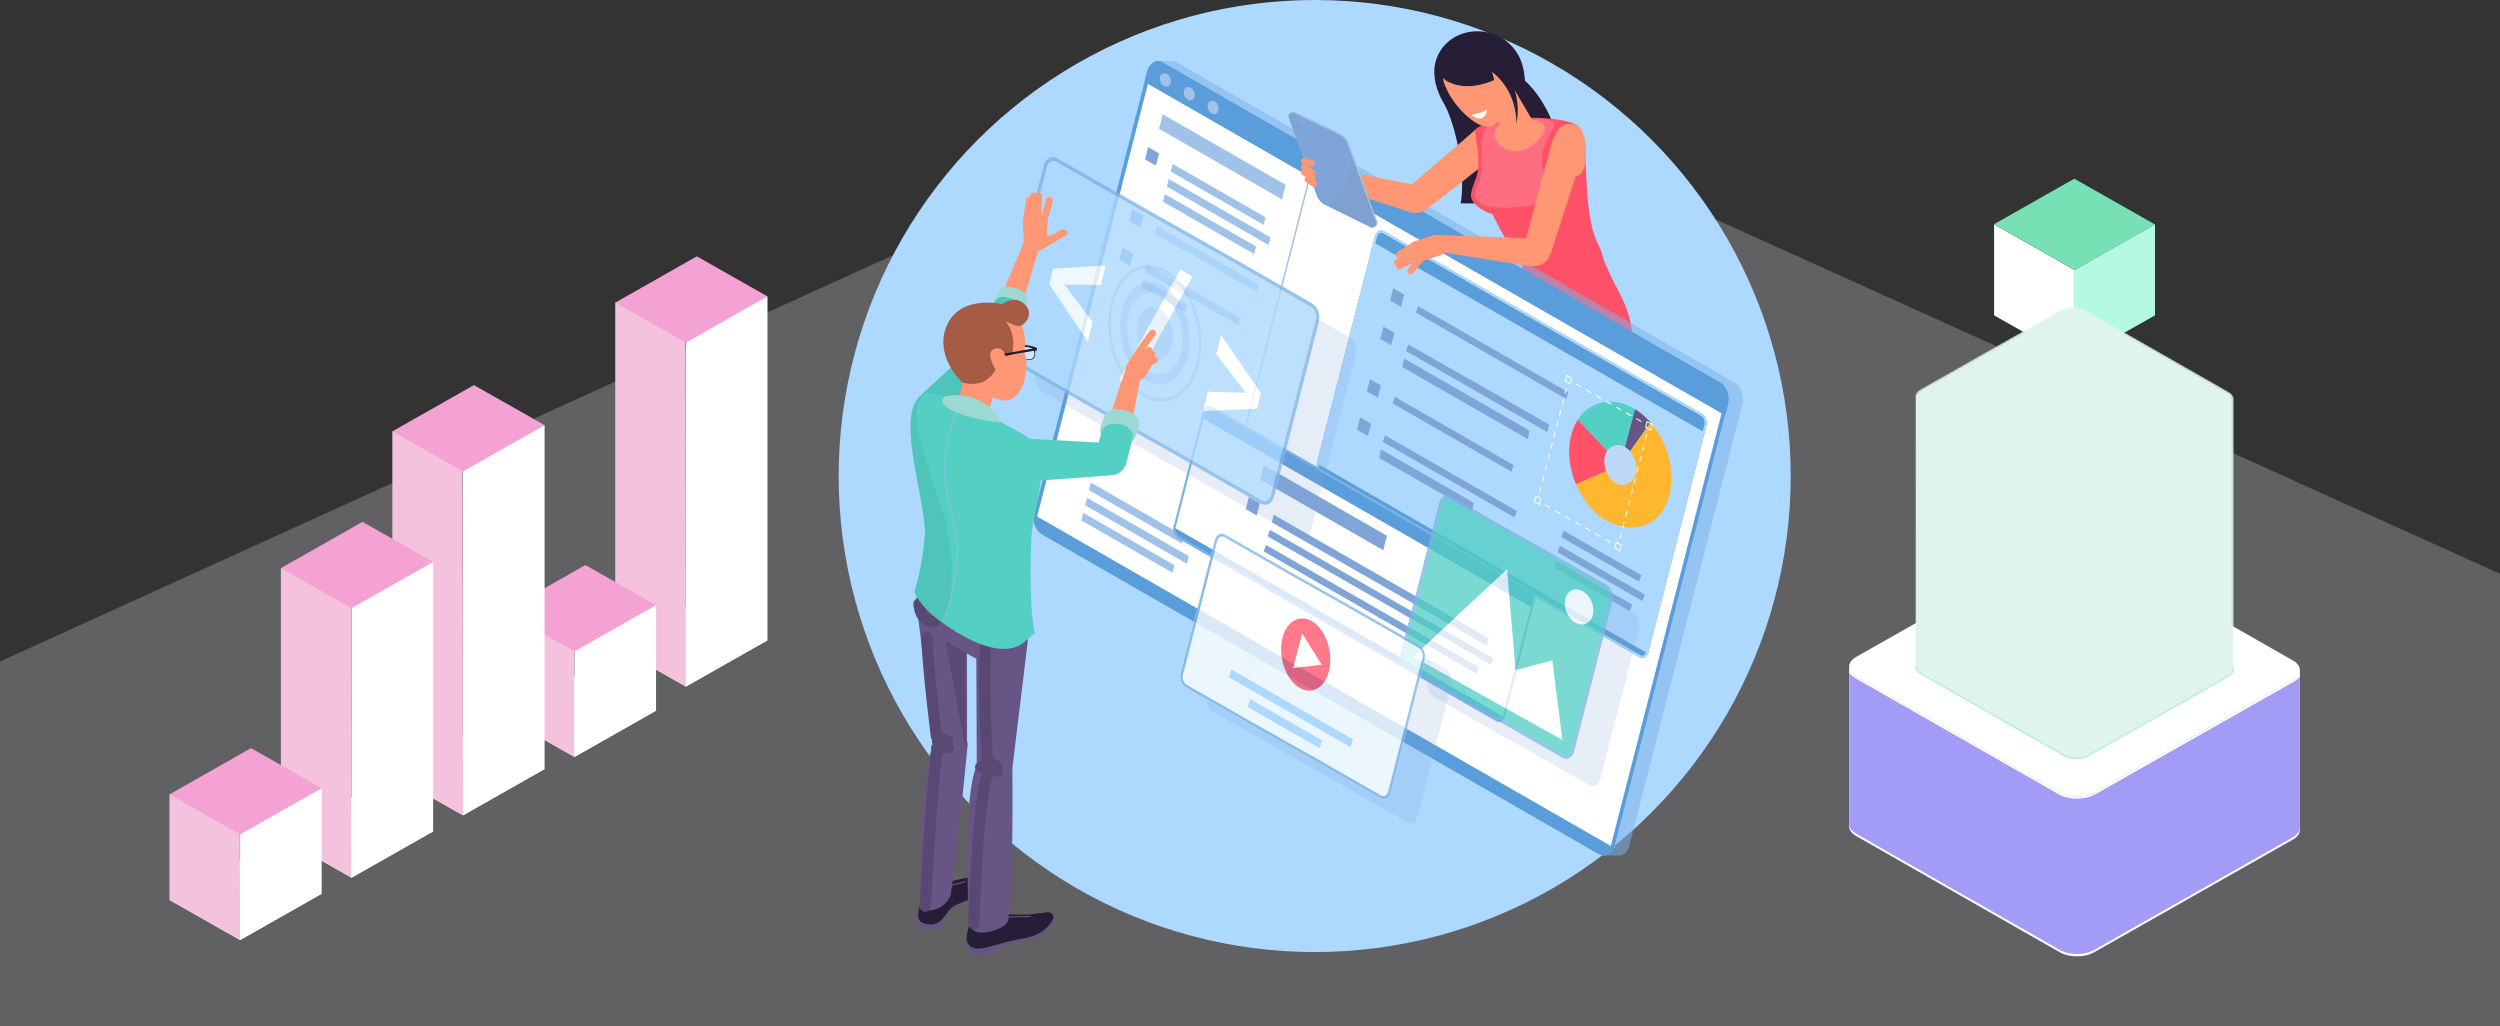 <svg xmlns="http://www.w3.org/2000/svg" width="1113.95" height="457.3" xmlns:xlink="http://www.w3.org/1999/xlink" viewBox="0 0 1113.95 457.3"><rect x="0" y="0" width="1113.95" height="457.3" fill="#333333" stroke="none"/><defs><style>.f {
fill: url(#e);
}
.g, .h, .i, .j, .k, .l, .m, .n, .o {
fill: none;
}
.h {
opacity: .8;
}
.i {
opacity: .77;
}
.j {
isolation: isolate;
}
.p {
fill: #f4a2d3;
}
.q {
fill: #675585;
}
.r {
fill: #ff5268;
}
.s, .t {
fill: #fff;
}
.u {
fill: #f5c2de;
}
.v {
fill: #ffb730;
}
.w {
fill: #ff9775;
}
.x {
fill: #ff6e80;
}
.y, .z {
fill: #7e92a3;
}
.aa, .ab {
fill: #7fa4d7;
}
.ac, .ad {
fill: #7cb3e6;
}
.ae {
fill: #b4fae2;
}
.af {
fill: #9cd9d3;
}
.ag {
fill: #a65c44;
}
.ah {
fill: #add8ff;
}
.ai {
fill: #bdddff;
}
.aj {
fill: #bed8f7;
}
.ak {
fill: #dff4ec;
}
.al {
fill: #a39cf7;
}
.am {
fill: #a1c2e8;
}
.an {
fill: #53cfc4;
}
.ao {
fill: #5a9ddb;
}
.ap {
fill: #594973;
}
.aq {
fill: #77e0b5;
}
.ar {
fill: #261d36;
}
.as {
fill: #4fc4b9;
}
.k {
stroke: #594873;
stroke-linejoin: round;
stroke-width: 5px;
}
.k, .m {
stroke-linecap: round;
}
.l {
mask: url(#d);
}
.m {
stroke: #92b9e6;
stroke-miterlimit: 10;
stroke-width: .5px;
}
.z {
opacity: .28;
}
.z, .ab, .n, .o {
mix-blend-mode: multiply;
}
.ab {
opacity: .24;
}
.n {
opacity: .17;
}
.o {
opacity: .14;
}
.ad {
opacity: .52;
}
.t {
opacity: .39;
}
.at {
fill: #b0afb5;
opacity: .37;
}</style><linearGradient id="e" data-name="New Gradient Swatch copy 6" x1="924.37" y1="361.02" x2="924.37" y2="180.37" gradientUnits="userSpaceOnUse"><stop offset="0" stop-color="#fff"/><stop offset=".09" stop-color="#f7f7f7"/><stop offset=".22" stop-color="#e1e1e1"/><stop offset=".38" stop-color="#bebebe"/><stop offset=".57" stop-color="#8d8d8d"/><stop offset=".77" stop-color="#4e4e4e"/><stop offset=".99" stop-color="#030303"/><stop offset="1" stop-color="#000"/></linearGradient><mask id="d" data-name="mask" x="853.46" y="136.77" width="141.82" height="201.43" maskUnits="userSpaceOnUse"><path class="f" d="m995.28 298.41V177.7h0v-.03h0c0-1.1-.74-2.21-2.21-3.05l-64.06-36.57c-2.96-1.69-7.8-1.7-10.76-.02L855.7 173.5c-1.45.82-2.18 1.9-2.21 2.98h-.01v120.8h0v.04h0c.02 1.1.75 2.19 2.21 3.03l64.06 36.58c2.96 1.69 7.8 1.7 10.76.02l62.55-35.47c1.41-.8 2.12-1.84 2.2-2.89h.03v-.17h0z"/></mask></defs><g class="j"><g id="b" data-name="Capa 2"><g id="c" data-name="OBJECTS"><path class="at" d="m1113.95 457.3V255.69L666.09 53.28c-37.48-16.94-98.05-16.94-135.25-.01L0 294.76V457.3h1113.95z"/><g><circle class="ah" cx="585.8" cy="212.11" r="212.11"/><path class="ar" d="m650.84 90.63c2.2-11.68-1.4-32.31-6.82-43.4 4.68-12.72 22.39-22.24 31.36-14.4 17.14 10.69 25.69 44.1 20.94 57.8h-45.48z"/><path class="w" d="m635.15 93.56 36.31-28.11c3.4-2.54 4.02-7.4 1.35-10.71h0c-2.67-3.31-7.55-3.74-10.75-.95l-34.32 29.72c-6.84 6.23.38 14.72 7.41 10.06z"/><g><path class="ar" d="m646.95 17.33c8.47-5.96 23.13-4.39 29.63 7.31 3.75 6.75 3.28 17 2.25 20.47-1.68 7.55-.99 4.61-7.58 8.84-5.1 3.28-17.45 7.01-24.87-3.16-11.63-15.94-7.78-27.61.56-33.48z"/><path class="r" d="m711.75 108.04c-7.27-14.86-3.09-47-8.43-51.82-4.98-4.49-36.5-5.98-45.6 1.17-1.37 1.08 1.63 8.37.9 17.58-.51 6.43-5.23 11.13-2.13 15.04 3.39 4.27 8.56 5.42 8.56 5.42s4.69 10.37 11.78 20.3c7.1 9.92 14.62 18.96 24.98 14.16 7.73-3.59 18.23-4.88 9.94-21.84z"/><path class="x" d="m692.12 54.4c-8.25-4.23-25.56.97-28.05 1.56-6.09 1.45-2.79 19.02-4.76 23.91s-4.83 11.12 5.5 12.33c10.25 1.2 21.54-.81 23.88-3.33 2.35-2.52-3.6-16.18-.89-22.9s5.93-10.75 4.31-11.57z"/><path class="w" d="m665.78 59.4c.03 3.16 3.62 8.12 9.88 8.07s12.76-7.26 12.74-10.42c-.03-3.16-4.65-3.75-10.91-3.7s-11.74 2.89-11.71 6.05z"/><path class="w" d="m692.92 65.29c1.07 6.4 6.08 13.72 9.78 13.11 3.7-.62 4.69-8.94 3.62-15.34-1.07-6.4-4.05-8.46-7.75-7.84s-6.72 3.68-5.65 10.08z"/><g><path class="w" d="m669.29 57.14c2.26 3.76 15.6-.1 13.34-3.86-.83-1.38-10.73-18.14-11.51-19.55-4.06-7.39-12.56 5.04-8.83 11.77.78 1.41 6.17 10.27 7 11.65z"/><path class="w" d="m657.45 25.6c6.2-.33 13.45 5.86 14.46 11.22 1.7 8.96.22 13.09-5.35 18.23-5.95 5.49-17.39-6.43-21.14-13.62-2.03-3.89-2.88-6.47-2.44-9.56 4.62-5.08 8.07-4.94 14.47-6.27z"/></g><path class="ar" d="m649.01 19.3c-5.52 1.17-13.19 12.89-2.96 17.51 9.19 4.15 19.7-1.15 19.7-1.15s-3.25-19.23-16.74-16.37z"/><path class="s" d="m662.58 48.83c-2.91 1.87-7.14 2.29-7.14 2.29s3.03 2.6 5.12 1.42 2.02-3.71 2.02-3.71z"/><path class="ar" d="m659.79 23.06c8.47 3.23 15.09 11.85 16.29 22.59.37 3.27.2 6.45-.42 9.44.0-1.18-.05-2.38-.18-3.59-1.14-10.18-7.14-18.45-14.97-22.04l-.72-6.41z"/><g><path class="r" d="m678.83 147.77c11.91-2.4 23.06-4.84 23.06-5.48.0-1.36 1.75-21.04-6.04-22.62-11.46-2.32-15.95-11.94-15.95-11.94-.53 1.4-1.14 4.87-1.99 18.99-.85 14.13.92 21.05.92 21.05z"/><path class="r" d="m678.83 161.73c14.18-.93 33.13 6.78 39.22 3.98 11.14-5.12 12.37-19.17 2.66-36.97-2.32-3.96-6.26-13.17-6.26-13.17s-3.32 6.48-13.2 5.1c-9.29-1.29-11.36-3.96-11.36-3.96-4.97 2.71-3.2 13.84-3.2 13.84s-3.18.74-7.86 1.82v29.37z"/></g></g><g><g><path class="ad" d="m710.81 378.7c-82.79-47.54-157.3-93.11-240.09-140.65-3.08-1.87-4.39-6.32-3.44-9.71 16.79-65.57 33.59-131.14 50.38-196.71.41-1.5-3.81-3.54-2.44-4.35.33-.19 6.81-.07 7.05-.08.74-.04 1.51.15 2.28.66 82.79 47.54 165.57 95.08 248.36 142.62 3.21 1.78 4.26 6.4 3.44 9.71-16.79 65.57-33.59 131.14-50.38 196.71-.44 2.39-2.37 4.19-4.57 4.3-.33.02-6.18-.03-6.97-.03-.45.0-3.19-2.24-3.62-2.47z"/><path class="ao" d="m712.63 380.67c-82.79-47.54-165.57-95.08-248.36-142.62-3.08-1.87-4.39-6.32-3.44-9.71 16.79-65.57 33.59-131.14 50.38-196.71.78-2.81 3.84-5.81 6.89-3.77 82.79 47.54 165.57 95.08 248.36 142.62 3.21 1.78 4.26 6.4 3.44 9.71-16.79 65.57-33.59 131.14-50.38 196.71-.6 3.21-3.88 5.36-6.89 3.77z"/><path class="s" d="m768.66 185.05c-3.16 12.33-6.32 24.66-9.47 36.99-13.3 51.93-26.6 103.86-39.9 155.8-86.23-49.52-172.46-99.04-258.7-148.56 13.3-51.93 26.6-103.86 39.9-155.79 3.16-12.33 6.32-24.66 9.47-36.99 86.23 49.52 172.46 99.04 258.7 148.56z"/><path class="am" d="m583.9 78.95c-3.16 12.33-6.32 24.66-9.47 36.99-13.3 51.93-26.6 103.86-39.9 155.8-.24-.14-.36-.21-.6-.35 13.3-51.93 26.6-103.86 39.9-155.79 3.16-12.33 6.32-24.66 9.47-36.99.24.14.36.21.6.35z"/><path class="ao" d="m712.63 380.67c-82.79-47.54-165.57-95.08-248.36-142.62-3.08-1.87-4.39-6.32-3.44-9.71 16.79-65.57 33.59-131.14 50.38-196.71.78-2.81 3.84-5.81 6.89-3.77 82.79 47.54 165.57 95.08 248.36 142.62 3.21 1.78 4.26 6.4 3.44 9.71-16.79 65.57-33.59 131.14-50.38 196.71-.6 3.21-3.88 5.36-6.89 3.77zm5.28-4.38c16.84-65.76 33.68-131.51 50.52-197.27.59-2.49-.19-5.38-2.42-6.81-82.79-47.54-165.57-95.08-248.36-142.62-2.18-1.26-4.35.47-4.84 2.65-16.84 65.76-33.68 131.51-50.52 197.27-.59 2.49.19 5.38 2.41 6.81 82.79 47.54 165.57 95.08 248.36 142.62 2.18 1.26 4.35-.47 4.84-2.65z"/><g><path class="am" d="m521.65 37.01c-.38 1.47-1.75 2.06-3.06 1.3-1.31-.75-2.07-2.56-1.69-4.03s1.75-2.06 3.06-1.3c1.31.75 2.07 2.56 1.69 4.03z"/><path class="am" d="m532.29 43.12c-.38 1.47-1.75 2.06-3.06 1.3-1.31-.75-2.07-2.56-1.69-4.03s1.75-2.06 3.06-1.3c1.31.75 2.07 2.56 1.69 4.03z"/><path class="am" d="m542.93 49.23c-.38 1.47-1.75 2.06-3.06 1.3-1.31-.75-2.07-2.56-1.69-4.03s1.75-2.06 3.06-1.3c1.31.75 2.07 2.56 1.69 4.03z"/></g><g><path class="aa" d="m515.05 73.82c-1.95-1.12-2.92-1.68-4.86-2.79.56-2.18.84-3.28 1.4-5.46 1.95 1.12 2.92 1.68 4.86 2.79-.56 2.18-.84 3.28-1.4 5.46z"/><path class="am" d="m563.03 100.17c-13.8-7.93-27.6-15.85-41.41-23.78.34-1.35.52-2.02.86-3.36 13.8 7.93 27.6 15.85 41.41 23.78-.34 1.35-.52 2.02-.86 3.36z"/><path class="am" d="m571.25 88.85c-18.27-10.49-36.54-20.99-54.82-31.48.55-2.15 1.1-4.3 1.65-6.45 18.27 10.49 36.54 20.99 54.82 31.48-.55 2.15-1.1 4.3-1.65 6.45z"/><path class="am" d="m565.24 109.16c-15.11-8.68-30.23-17.36-45.34-26.04.34-1.35.52-2.02.86-3.36 15.11 8.68 30.23 17.36 45.34 26.04-.34 1.35-.52 2.02-.86 3.36z"/><path class="aa" d="m503.6 118.52c-1.95-1.12-2.92-1.68-4.86-2.79.56-2.18.84-3.28 1.4-5.46 1.95 1.12 2.92 1.68 4.86 2.79-.56 2.18-.84 3.28-1.4 5.46z"/><path class="am" d="m551.58 144.87c-13.8-7.93-27.6-15.85-41.41-23.78.34-1.35.52-2.02.86-3.36 13.8 7.93 27.6 15.85 41.41 23.78-.34 1.35-.52 2.02-.86 3.36z"/><path class="am" d="m528.26 139.2c-6.6-3.79-13.2-7.58-19.81-11.37.34-1.35.52-2.02.86-3.36 6.6 3.79 13.2 7.58 19.81 11.37-.34 1.35-.52 2.02-.86 3.36z"/><path class="am" d="m558.81 113.18c-13.55-7.78-27.09-15.56-40.64-23.34.34-1.35.52-2.02.86-3.36 13.55 7.78 27.09 15.56 40.64 23.34-.34 1.35-.52 2.02-.86 3.36z"/><path class="am" d="m526.65 242.2c-13.8-7.93-27.6-15.85-41.41-23.78.34-1.35.52-2.02.86-3.36 13.8 7.93 27.6 15.85 41.41 23.78-.34 1.35-.52 2.02-.86 3.36z"/><path class="am" d="m528.87 251.19c-15.12-8.68-30.23-17.36-45.34-26.04.34-1.35.52-2.02.86-3.36 15.11 8.68 30.23 17.36 45.34 26.04-.34 1.35-.52 2.02-.86 3.36z"/><path class="am" d="m522.44 255.21c-13.55-7.78-27.09-15.56-40.64-23.34.34-1.35.52-2.02.86-3.36 13.55 7.78 27.09 15.56 40.64 23.34-.34 1.35-.52 2.02-.86 3.36z"/><path class="aa" d="m507.98 101.41c-1.95-1.12-2.92-1.68-4.86-2.79.56-2.18.84-3.28 1.4-5.46 1.95 1.12 2.92 1.68 4.86 2.79-.56 2.18-.84 3.28-1.4 5.46z"/><path class="am" d="m559.9 130.02c-15.11-8.68-30.23-17.36-45.34-26.04.34-1.35.52-2.02.86-3.36 15.11 8.68 30.23 17.36 45.34 26.04-.34 1.35-.52 2.02-.86 3.36z"/></g><g><g><path class="ao" d="m730.55 292.86c-47.24-27.13-94.48-54.26-141.72-81.38-1.81-1.17-2.44-3.52-1.96-5.54 8.6-33.59 17.21-67.18 25.81-100.77.54-2.12 2.31-3.09 3.93-2.15 47.24 27.13 94.48 54.26 141.72 81.38 1.81 1.17 2.44 3.52 1.96 5.54-8.6 33.59-17.21 67.18-25.81 100.77-.54 2.12-2.31 3.09-3.93 2.15z"/><path class="ah" d="m759.58 192.71c-8.41 32.84-16.82 65.69-25.23 98.53-49.21-28.26-98.41-56.51-147.62-84.77 8.41-32.84 16.82-65.69 25.23-98.53 49.21 28.26 98.41 56.51 147.62 84.77z"/><path class="ah" d="m730.55 292.86c-47.24-27.13-94.48-54.26-141.72-81.38-1.81-1.17-2.44-3.52-1.96-5.54 8.6-33.59 17.21-67.18 25.81-100.77.54-2.12 2.31-3.09 3.93-2.15 47.24 27.13 94.48 54.26 141.72 81.38 1.81 1.17 2.44 3.52 1.96 5.54-8.6 33.59-17.21 67.18-25.81 100.77-.54 2.12-2.31 3.09-3.93 2.15zm3.01-2.5c8.63-33.7 17.26-67.39 25.89-101.09.38-1.49-.24-3.23-1.38-3.89-47.24-27.13-94.48-54.26-141.72-81.38-1.14-.66-2.38.02-2.76 1.51-8.63 33.7-17.26 67.39-25.89 101.09-.38 1.49.24 3.23 1.38 3.89 47.24 27.13 94.48 54.26 141.72 81.38 1.14.66 2.38-.02 2.76-1.51z"/></g><g><path class="an" d="m703.03 186.99c5.69-9.02 16.84-10.07 25.48-4.69-2.17 8.28-4.34 16.57-6.51 24.85-6.33-6.72-12.65-13.44-18.98-20.16z"/><path class="q" d="m728.51 182.3c1.81 1.09 3.59 2.53 5.09 4 .64.63 1.27 1.29 1.86 1.96-4.48 6.29-8.97 12.59-13.45 18.88 2.17-8.28 4.34-16.57 6.51-24.85z"/><path class="r" d="m702.4 188.05c.2-.36.41-.72.63-1.06 6.33 6.72 12.65 13.44 18.98 20.16-6.59 2.9-13.17 5.81-19.76 8.71-3.64-8.64-4.53-19.38.15-27.81z"/><path class="v" d="m735.46 188.27c8.67 9.73 12.57 26.15 6.16 37.98-6.95 12.83-22.62 10.09-31.2 1.74-3.49-3.39-6.07-7.55-8.17-12.14 6.59-2.9 13.17-5.81 19.76-8.71 4.48-6.29 8.97-12.59 13.45-18.88z"/></g><g><path class="aa" d="m730.28 259.2c-11.53-6.62-23.07-13.25-34.6-19.87.42-1.15.63-1.72 1.06-2.87 11.53 6.62 23.07 13.25 34.6 19.87-.42 1.15-.63 1.72-1.06 2.87z"/><path class="aa" d="m731.85 267.82c-12.63-7.25-25.26-14.51-37.89-21.76.42-1.15.63-1.72 1.06-2.87 12.63 7.25 25.26 14.51 37.89 21.76-.42 1.15-.63 1.72-1.06 2.87z"/><path class="aa" d="m726.19 272.29c-11.32-6.5-22.64-13-33.96-19.5.42-1.15.63-1.72 1.06-2.87 11.32 6.5 22.64 13 33.96 19.5-.42 1.15-.63 1.72-1.06 2.87z"/></g><g><path class="aa" d="m619.89 153.81c-1.95-1.12-2.92-1.68-4.86-2.79.56-2.18.84-3.28 1.4-5.46 1.95 1.12 2.92 1.68 4.86 2.79-.56 2.18-.84 3.28-1.4 5.46z"/><path class="aa" d="m627.52 153.51c-.42 1.15-.63 1.72-1.06 2.87 21 12.06 41.99 24.11 62.99 36.17.34-1.35.52-2.02.86-3.36-13.78-7.92-55.58-31.54-62.79-35.68z"/><path class="aa" d="m680.77 195.66c-18.61-10.69-37.22-21.37-55.83-32.06.27-1.54.4-2.31.67-3.85 18.61 10.69 37.22 21.37 55.83 32.06-.27 1.54-.4 2.31-.67 3.85z"/><path class="aa" d="m624.28 136.69c-1.95-1.12-2.92-1.68-4.86-2.79.56-2.18.84-3.28 1.4-5.46 1.95 1.12 2.92 1.68 4.86 2.79-.56 2.18-.84 3.28-1.4 5.46z"/><path class="aa" d="m697.78 177.7c-22.31-12.81-44.62-25.62-66.93-38.43.42-1.15.63-1.72 1.06-2.87 22.31 12.81 44.62 25.62 66.93 38.43-.42 1.15-.63 1.72-1.06 2.87z"/><path class="aa" d="m609.53 194.28c-1.95-1.12-2.92-1.68-4.86-2.79.56-2.18.84-3.28 1.4-5.46 1.95 1.12 2.92 1.68 4.86 2.79-.56 2.18-.84 3.28-1.4 5.46z"/><path class="aa" d="m674.85 230.59c-19.58-11.25-39.17-22.49-58.75-33.74.42-1.15.63-1.72 1.06-2.87 19.58 11.25 39.17 22.49 58.75 33.74-.42 1.15-.63 1.72-1.06 2.87z"/><path class="aa" d="m655.96 227.84c-13.8-7.92-27.59-15.84-41.39-23.77.27-1.54.4-2.31.67-3.85 13.8 7.92 27.59 15.84 41.39 23.77-.27 1.54-.4 2.31-.67 3.85z"/><path class="aa" d="m613.91 177.16c-1.95-1.12-2.92-1.68-4.86-2.79.56-2.18.84-3.28 1.4-5.46 1.95 1.12 2.92 1.68 4.86 2.79-.56 2.18-.84 3.28-1.4 5.46z"/><path class="aa" d="m673.46 210.16c-17.66-10.14-35.32-20.28-52.97-30.42.42-1.15.63-1.72 1.06-2.87 17.66 10.14 35.32 20.28 52.97 30.42-.42 1.15-.63 1.72-1.06 2.87z"/></g></g><g><g><path class="ao" d="m666.69 321.26c-47.24-27.13-94.48-54.26-141.72-81.39-1.81-1.17-2.44-3.52-1.96-5.54 4.35-16.99 8.7-33.98 13.05-50.96.54-2.12 2.31-3.09 3.93-2.15 47.24 27.13 94.48 54.26 141.72 81.39 1.81 1.17 2.44 3.52 1.96 5.54-4.35 16.99-8.7 33.98-13.05 50.96-.54 2.12-2.31 3.09-3.93 2.15z"/><path class="s" d="m682.96 270.92c-4.16 16.24-8.32 32.48-12.48 48.72-49.21-28.26-98.41-56.52-147.62-84.77 4.16-16.24 8.32-32.48 12.48-48.72 49.21 28.26 98.41 56.52 147.62 84.77z"/><path class="ac" d="m666.69 321.26c-47.24-27.13-94.48-54.26-141.72-81.39-1.81-1.17-2.44-3.52-1.96-5.54 4.35-16.99 8.7-33.98 13.05-50.96.54-2.12 2.31-3.09 3.93-2.15 47.24 27.13 94.48 54.26 141.72 81.39 1.81 1.17 2.44 3.52 1.96 5.54-4.35 16.99-8.7 33.98-13.05 50.96-.54 2.12-2.31 3.09-3.93 2.15zm3.01-2.5c4.38-17.09 8.76-34.19 13.13-51.28.38-1.49-.24-3.23-1.38-3.89-47.24-27.13-94.48-54.26-141.72-81.39-1.14-.66-2.38.02-2.76 1.51-4.38 17.09-8.76 34.19-13.13 51.28-.38 1.49.24 3.23 1.38 3.89 47.24 27.13 94.48 54.26 141.72 81.39 1.14.66 2.38-.02 2.76-1.51z"/></g><g><path class="aa" d="m559.93 229.66c-1.95-1.12-2.92-1.68-4.86-2.79.56-2.18.84-3.28 1.4-5.46 1.95 1.12 2.92 1.68 4.86 2.79-.56 2.18-.84 3.28-1.4 5.46z"/><path class="aa" d="m662.4 287.68c-31.9-18.32-63.8-36.64-95.7-54.96.34-1.35.52-2.02.86-3.36 31.9 18.32 63.8 36.64 95.7 54.96-.34 1.35-.52 2.02-.86 3.36z"/><path class="aa" d="m616.34 245.18c-18.27-10.49-36.55-20.99-54.82-31.48.55-2.15 1.1-4.3 1.65-6.45 18.27 10.49 36.55 20.99 54.82 31.48-.55 2.15-1.1 4.3-1.65 6.45z"/><path class="aa" d="m664.42 296.18c-33.21-19.07-66.42-38.14-99.64-57.22.42-1.15.63-1.72 1.06-2.87 33.21 19.07 66.42 38.14 99.64 57.22-.42 1.15-.63 1.72-1.06 2.87z"/><path class="aa" d="m657.99 300.2c-31.64-18.17-63.28-36.34-94.93-54.51.42-1.15.63-1.72 1.06-2.87 31.64 18.17 63.28 36.34 94.93 54.51-.42 1.15-.63 1.72-1.06 2.87z"/></g></g><g><g><g><path class="s" d="m717.52 241.9c-.9-.51-1.34-.77-2.24-1.29.05-.19.07-.28.12-.47.9.51 1.34.77 2.24 1.29-.05.19-.07.28-.12.47zm-4.48-2.57c-.9-.51-1.34-.77-2.24-1.29.05-.19.07-.28.12-.47.9.51 1.34.77 2.24 1.29-.05.19-.07.28-.12.47zm-4.48-2.57c-.9-.51-1.34-.77-2.24-1.29.05-.19.07-.28.12-.47.9.51 1.34.77 2.24 1.29-.05.19-.07.28-.12.47zm-4.48-2.57c-.9-.51-1.34-.77-2.24-1.29.05-.19.07-.28.12-.47.9.51 1.34.77 2.24 1.29-.05.19-.07.28-.12.47zm-4.48-2.57c-.9-.51-1.34-.77-2.24-1.29.05-.19.07-.28.12-.47.9.51 1.34.77 2.24 1.29-.05.19-.07.28-.12.47zm-4.48-2.57c-.9-.51-1.34-.77-2.24-1.29.05-.19.07-.28.12-.47.9.51 1.34.77 2.24 1.29-.05.19-.07.28-.12.47zm-4.48-2.57c-.9-.51-1.34-.77-2.24-1.29.05-.19.07-.28.12-.47.9.51 1.34.77 2.24 1.29-.05.19-.07.28-.12.47z"/><path class="s" d="m686.28 219.45c-.17-.1-.25-.14-.42-.24.25-.98.38-1.47.63-2.44.17.1.25.14.42.24-.25.98-.38 1.47-.63 2.44zm1.25-4.89c-.17-.1-.25-.14-.42-.24.25-.98.38-1.47.63-2.44.17.1.25.14.42.24-.25.98-.38 1.47-.63 2.44zm1.25-4.89c-.17-.1-.25-.14-.42-.24.25-.98.38-1.47.63-2.44.17.1.25.14.42.24-.25.98-.38 1.47-.63 2.44zm1.25-4.89c-.17-.1-.25-.14-.42-.24.25-.98.38-1.47.63-2.44.17.1.25.14.42.24-.25.98-.38 1.47-.63 2.44zm1.25-4.89c-.17-.1-.25-.14-.42-.24.25-.98.38-1.47.63-2.44.17.1.25.14.42.24-.25.98-.38 1.47-.63 2.44zm1.25-4.89c-.17-.1-.25-.14-.42-.24.25-.98.38-1.47.63-2.44.17.1.25.14.42.24-.25.98-.38 1.47-.63 2.44zm1.25-4.89c-.17-.1-.25-.14-.42-.24.25-.98.38-1.47.63-2.44.17.1.25.14.42.24-.25.98-.38 1.47-.63 2.44zm1.25-4.89c-.17-.1-.25-.14-.42-.24.25-.98.38-1.47.63-2.44.17.1.25.14.42.24-.25.98-.38 1.47-.63 2.44zm1.25-4.89c-.17-.1-.25-.14-.42-.24.25-.98.38-1.47.63-2.44.17.1.25.14.42.24-.25.98-.38 1.47-.63 2.44zm1.25-4.89c-.17-.1-.25-.14-.42-.24.25-.98.38-1.47.63-2.44.17.1.25.14.42.24-.25.98-.38 1.47-.63 2.44z"/><path class="s" d="m731.3 188.07c-.9-.51-1.34-.77-2.24-1.29.05-.19.07-.28.12-.47.9.51 1.34.77 2.24 1.29-.05.19-.07.28-.12.47zm-4.48-2.57c-.9-.51-1.34-.77-2.24-1.29.05-.19.07-.28.12-.47.9.51 1.34.77 2.24 1.29-.05.19-.07.28-.12.47zm-4.48-2.57c-.9-.51-1.34-.77-2.24-1.29.05-.19.07-.28.12-.47.9.51 1.34.77 2.24 1.29-.05.19-.07.28-.12.47zm-4.48-2.57c-.9-.51-1.34-.77-2.24-1.29.05-.19.07-.28.12-.47.9.51 1.34.77 2.24 1.29-.05.19-.07.28-.12.47zm-4.48-2.57c-.9-.51-1.34-.77-2.24-1.29.05-.19.07-.28.12-.47.9.51 1.34.77 2.24 1.29-.05.19-.07.28-.12.47zm-4.48-2.57c-.9-.51-1.34-.77-2.24-1.29.05-.19.07-.28.12-.47.9.51 1.34.77 2.24 1.29-.05.19-.07.28-.12.47zm-4.48-2.57c-.9-.51-1.34-.77-2.24-1.29.05-.19.07-.28.12-.47.9.51 1.34.77 2.24 1.29-.05.19-.07.28-.12.47z"/><path class="s" d="m722.09 240.01c-.17-.1-.25-.14-.42-.24.25-.98.38-1.47.63-2.44.17.1.25.14.42.24-.25.98-.38 1.47-.63 2.44zm1.25-4.89c-.17-.1-.25-.14-.42-.24.25-.98.38-1.47.63-2.44.17.1.25.14.42.24-.25.98-.38 1.47-.63 2.44zm1.25-4.89c-.17-.1-.25-.14-.42-.24.25-.98.38-1.47.63-2.44.17.1.25.14.42.24-.25.98-.38 1.47-.63 2.44zm1.25-4.89c-.17-.1-.25-.14-.42-.24.25-.98.38-1.47.63-2.44.17.1.25.14.42.24-.25.98-.38 1.47-.63 2.44zm1.25-4.89c-.17-.1-.25-.14-.42-.24.25-.98.38-1.47.63-2.44.17.1.25.14.42.24-.25.98-.38 1.47-.63 2.44zm1.25-4.89c-.17-.1-.25-.14-.42-.24.25-.98.38-1.47.63-2.44.17.1.25.14.42.24-.25.98-.38 1.47-.63 2.44zm1.25-4.89c-.17-.1-.25-.14-.42-.24.25-.98.38-1.47.63-2.44.17.1.25.14.42.24-.25.98-.38 1.47-.63 2.44zm1.25-4.89c-.17-.1-.25-.14-.42-.24.25-.98.38-1.47.63-2.44.17.1.25.14.42.24-.25.98-.38 1.47-.63 2.44zm1.25-4.89c-.17-.1-.25-.14-.42-.24.25-.98.38-1.47.63-2.44.17.1.25.14.42.24-.25.98-.38 1.47-.63 2.44zm1.25-4.89c-.17-.1-.25-.14-.42-.24.25-.98.38-1.47.63-2.44.17.1.25.14.42.24-.25.98-.38 1.47-.63 2.44z"/></g><g><path class="g" d="m699.7 171.09c-.89-.51-1.34-.77-2.23-1.28.26-1 .38-1.5.64-2.5.89.51 1.34.77 2.23 1.28-.26 1-.38 1.5-.64 2.5z"/><path class="s" d="m699.85 171.45c-1.06-.61-1.59-.91-2.65-1.52.3-1.19.46-1.78.76-2.97 1.06.61 1.59.91 2.65 1.52-.3 1.19-.46 1.78-.76 2.97zm-2.11-1.75c.72.42 1.09.62 1.81 1.04.21-.81.31-1.22.52-2.03-.72-.42-1.09-.62-1.81-1.04-.21.81-.31 1.22-.52 2.03z"/></g><path class="s" d="m686.09 225.18c-1.06-.61-1.59-.91-2.65-1.52.3-1.19.46-1.78.76-2.97 1.06.61 1.59.91 2.65 1.52-.3 1.19-.46 1.78-.76 2.97zm-2.11-1.75c.72.42 1.09.62 1.81 1.04.21-.81.31-1.22.52-2.03-.72-.42-1.09-.62-1.81-1.04-.21.81-.31 1.22-.52 2.03z"/><path class="s" d="m721.9 245.74c-1.06-.61-1.59-.91-2.65-1.52.3-1.19.46-1.78.76-2.97 1.06.61 1.59.91 2.65 1.52-.3 1.19-.46 1.78-.76 2.97zm-2.11-1.75c.72.42 1.09.62 1.81 1.04.21-.81.31-1.22.52-2.03-.72-.42-1.09-.62-1.81-1.04-.21.81-.31 1.22-.52 2.03z"/></g><path class="s" d="m735.66 192.01c-1.06-.61-1.59-.91-2.65-1.52.3-1.19.46-1.78.76-2.97 1.06.61 1.59.91 2.65 1.52-.3 1.19-.46 1.78-.76 2.97zm-2.11-1.75c.72.42 1.09.62 1.81 1.04.21-.81.31-1.22.52-2.03-.72-.42-1.09-.62-1.81-1.04-.21.81-.31 1.22-.52 2.03z"/></g></g><path class="aj" d="m715.09 203.23c.88-3.99 5.3-6.29 8.94-4.12 3.95 2.36 5.86 7.66 4.8 12.05-.94 3.89-5.31 6.39-8.94 4.12-3.81-2.39-5.75-7.73-4.8-12.05z"/></g><g><g><path class="w" d="m690.93 112.97 14.96-46.06c3.31-9.28-11.37-12.95-14.22-4.02l-12.44 46.21c-1.95 8.91 8.71 11.63 11.7 3.86z"/><path class="w" d="m641.12 112.21 40.98 6.42c10.82.45 11.84-12.24 1.27-12.43l-41.82-1.45c-6.36-.93-6.66 6.37-.43 7.46z"/></g><g><path class="w" d="m638.65 104.89c2.48-.78 5.13.6 5.9 3.09.78 2.48-.6 5.13-3.09 5.9-.91.29-6.78 2.12-7.69 2.41-2.48.78-5.13-.6-5.9-3.09-.78-2.48.6-5.13 3.09-5.9.91-.29 6.78-2.12 7.69-2.41z"/><path class="w" d="m632.25 108h0c.44.69.23 1.61-.46 2.05l-7.57 4.75c-.69.43-1.61.22-2.05-.47h0c-.44-.69-.23-1.61.46-2.05l7.57-4.75c.69-.43 1.61-.22 2.05.47z"/><path class="w" d="m631.27 111.19h0c.46.68.28 1.6-.4 2.06l-7.42 4.98c-.68.45-1.6.27-2.06-.41h0c-.46-.68-.28-1.6.4-2.06l7.42-4.98c.68-.45 1.6-.27 2.06.41z"/><path class="w" d="m632.81 113.84h0c.37.73.07 1.63-.65 1.99l-7.98 4.02c-.73.37-1.63.07-1.99-.66h0c-.37-.73-.07-1.63.65-1.99l7.98-4.02c.73-.37 1.63-.07 1.99.66z"/><path class="w" d="m635.2 112.7h0c.63.52.73 1.46.21 2.09l-5.66 6.91c-.52.63-1.46.72-2.09.21h0c-.63-.52-.73-1.46-.21-2.09l5.66-6.91c.52-.63 1.46-.72 2.09-.21z"/></g></g><path class="w" d="m646.15 67.56c-8.98 7.77-18.41 15.94-18.41 15.94-6.84 6.23.38 14.72 7.41 10.06.0.0 9.31-7.21 18.5-14.33V67.55h-7.5z"/><path class="w" d="m592.89 83 35.65 11.63c3.37 1.04 6.93-.93 7.85-4.34h0c.91-3.41-1.19-6.9-4.63-7.68l-38.06-7.33c-6.11-1.92-6.77 5.68-.81 7.73z"/><g><g><g><path class="am" d="m601.04 64-.18-.49c-.64-1.74-1.96-3.18-3.7-4.02l-19.9-9.56c-1.46-.7-3.06.63-2.53 2.1l12.57 34.8c.4 1.1 1.07 2.08 1.95 2.87 2.03-9.72 4.89-19.29 11.78-25.69z"/><path class="am" d="m613.7 98.67L601.03 64c-6.9 6.4-9.75 15.97-11.78 25.69.5.45 1.07.84 1.7 1.15l20.21 9.92c1.46.72 3.09-.62 2.55-2.09z"/></g><path class="aa" d="m574.21 52.5 12.57 34.8c.63 1.73 1.93 3.17 3.65 4.01l20.21 9.92c1.46.72 3.09-.62 2.55-2.09l-12.85-35.16c-.64-1.74-1.96-3.18-3.7-4.02l-19.9-9.56c-1.46-.7-3.06.63-2.53 2.1z"/><g class="o"><path class="y" d="m613.18 99.13-10.91-29.86c-.12 9.22-4.04 16.99-10.16 22.86l18.52 9.1c1.46.72 3.09-.62 2.55-2.09z"/></g><path class="z" d="m579.53 56.54c-.04.51-.51.68-1.04.38-.53-.31-.93-.97-.89-1.49.04-.51.51-.68 1.04-.38.53.31.93.97.89 1.49z"/><path class="z" d="m579.05 56.27c-.02.26-.25.34-.52.19-.27-.15-.47-.49-.44-.74.02-.26.26-.34.52-.19.27.15.47.49.44.74z"/></g><path class="w" d="m585.75 73.21h0c-.23.71-1 1.11-1.71.88l-3.37-1.01c-.71-.23-1.11-1-.88-1.71h0c.23-.71 1-1.11 1.71-.88l3.37 1.01c.71.23 1.11 1 .88 1.71z"/><path class="w" d="m585.98 80.2h0c-.43.61-1.28.76-1.89.33l-3.77-2.61c-.61-.43-.76-1.28-.33-1.9h0c.43-.61 1.28-.76 1.89-.33l3.77 2.61c.61.43.76 1.28.33 1.9z"/><path class="w" d="m585.9 77.86h0c-.43.61-1.28.76-1.89.33l-3.77-2.61c-.61-.43-.76-1.28-.33-1.9h0c.43-.61 1.28-.76 1.89-.34l3.77 2.61c.61.43.76 1.28.33 1.9z"/><path class="w" d="m586.68 82.78h0c-.43.61-1.28.76-1.89.33l-2.92-1.96c-.61-.43-.76-1.28-.33-1.9h0c.43-.61 1.28-.76 1.89-.33l2.92 1.96c.61.43.76 1.28.33 1.9z"/></g><g class="h"><g><path class="ab" d="m578.17 239.23c-71.83-41.25-41.71-23.4-113.54-64.64-2.75-1.77-3.72-5.35-2.99-8.42 6.62-25.83 13.23-51.66 19.85-77.49.83-3.23 3.51-4.7 5.98-3.27 71.83 41.25 41.71 23.4 113.54 64.64 2.75 1.77 3.72 5.35 2.99 8.42-6.62 25.83-13.23 51.66-19.85 77.49-.83 3.23-3.5 4.69-5.98 3.27z"/><path class="ah" d="m561.75 224.37c-71.83-41.25-41.71-23.4-113.54-64.64-2.75-1.77-3.72-5.35-2.99-8.42 6.62-25.83 13.23-51.66 19.85-77.49.83-3.23 3.51-4.7 5.98-3.27 71.83 41.25 41.71 23.4 113.54 64.64 2.75 1.77 3.72 5.35 2.99 8.42-6.62 25.83-13.23 51.66-19.85 77.49-.83 3.23-3.5 4.69-5.98 3.27z"/><path class="ac" d="m561.75 224.37c-71.83-41.25-41.71-23.4-113.54-64.64-2.75-1.77-3.72-5.35-2.99-8.42 6.62-25.83 13.23-51.66 19.85-77.49.83-3.23 3.51-4.7 5.98-3.27 71.83 41.25 41.71 23.4 113.54 64.64 2.75 1.77 3.72 5.35 2.99 8.42-6.62 25.83-13.23 51.66-19.85 77.49-.83 3.23-3.5 4.69-5.98 3.27zm4.58-3.8c6.66-25.99 13.31-51.98 19.97-77.97.58-2.27-.36-4.91-2.1-5.91-71.83-41.25-41.71-23.4-113.54-64.64-1.74-1-3.62.03-4.2 2.3-6.66 25.99-13.31 51.98-19.97 77.97-.58 2.27.36 4.91 2.1 5.91 71.83 41.25 41.71 23.4 113.54 64.64 1.74 1 3.62-.03 4.2-2.3z"/></g><g><path class="s" d="m474.7 126.78-.49-.16-.05.22.43.38 12.17 16.19-2.04 8.81-17.14-25.48 1.62-7 23.39-1.5-2.03 8.78-15.86-.23z"/><path class="s" d="m504.17 172.42-5.4-3.19 27.16-49.14 5.4 3.19-27.16 49.14z"/><path class="s" d="m542 157.89 2.01-8.67 17.8 25.87-1.62 7-24.05 1.12 2.01-8.67 16.55.47.45.19.07-.2-.43-.42L542 157.9z"/></g></g><g class="n"><path class="aa" d="m506.96 143.26c1.4-5.81 5.96-8.16 10.16-5.24s6.49 10.03 5.08 15.84c-1.4 5.81-5.96 8.16-10.16 5.24-4.2-2.92-6.49-10.03-5.08-15.84z"/><path class="aa" d="m499.87 138.33c2.7-11.21 11.5-15.75 19.61-10.11 8.11 5.64 12.51 19.36 9.81 30.57-2.7 11.21-11.5 15.75-19.61 10.11s-12.51-19.36-9.81-30.57zm2.94 2.04c-2.16 8.98 1.36 19.95 7.85 24.47 6.49 4.52 13.53.89 15.7-8.09 2.16-8.98-1.36-19.95-7.85-24.47-6.49-4.52-13.53-.89-15.7 8.09z"/><path class="aa" d="m494.94 134.9c3.61-14.97 15.36-21.02 26.19-13.49s16.71 25.84 13.1 40.82c-3.61 14.97-15.36 21.02-26.19 13.49s-16.71-25.84-13.1-40.82zm.97.67c-3.43 14.24 2.16 31.65 12.46 38.81s21.47 1.41 24.9-12.83-2.16-31.65-12.46-38.81c-10.3-7.16-21.47-1.41-24.9 12.83z"/></g><g class="i"><g><path class="ab" d="m707.98 349.78c-61.86-35.52-7.51-3.96-69.37-39.48-2.37-1.53-3.2-4.6-2.57-7.25 5.7-22.24 11.39-44.49 17.09-66.73.71-2.78 3.02-4.04 5.15-2.82 61.86 35.52 7.51 3.96 69.37 39.48 2.37 1.53 3.2 4.6 2.57 7.25-5.7 22.24-11.39 44.49-17.09 66.73-.71 2.78-3.02 4.04-5.15 2.82z"/><path class="an" d="m696.19 337.53c-61.86-35.52-7.51-3.96-69.37-39.48-2.37-1.53-3.2-4.6-2.57-7.25 5.7-22.24 11.39-44.49 17.09-66.73.71-2.78 3.02-4.04 5.15-2.82 61.86 35.52 7.51 3.96 69.37 39.48 2.37 1.53 3.2 4.6 2.57 7.25-5.7 22.24-11.39 44.49-17.09 66.73-.71 2.78-3.02 4.04-5.15 2.82z"/><polygon class="s" points="691.68 294.25 675.3 298.55 671.49 253.64 629.72 292.61 696.16 329.69 691.68 294.25"/><path class="ac" d="m696.19 337.53c-61.86-35.52-7.51-3.96-69.37-39.48-2.37-1.53-3.2-4.6-2.57-7.25 5.7-22.24 11.39-44.49 17.09-66.73.71-2.78 3.02-4.04 5.15-2.82 61.86 35.52 7.51 3.96 69.37 39.48 2.37 1.53 3.2 4.6 2.57 7.25-5.7 22.24-11.39 44.49-17.09 66.73-.71 2.78-3.02 4.04-5.15 2.82zm3.95-3.27c5.73-22.38 11.47-44.77 17.2-67.15.5-1.95-.31-4.23-1.8-5.09-61.86-35.52-7.51-3.96-69.37-39.48-1.5-.86-3.12.03-3.61 1.98-5.73 22.38-11.47 44.77-17.2 67.15-.5 1.95.31 4.23 1.8 5.09 61.86 35.52 7.51 3.96 69.37 39.49 1.5.86 3.12-.03 3.61-1.98z"/></g><ellipse class="s" cx="703.61" cy="270.38" rx="6.06" ry="8.08" transform="translate(-49.99 286.62) rotate(-22.25)"/></g><g class="i"><g><path class="ab" d="m627.02 366.44c-54.81-31.48-31.83-17.85-86.64-49.33-2.1-1.35-2.84-4.08-2.28-6.43 5.05-19.71 10.1-39.42 15.14-59.13.63-2.46 2.67-3.58 4.56-2.5 54.81 31.48 31.83 17.85 86.64 49.33 2.1 1.35 2.84 4.08 2.28 6.43-5.05 19.71-10.1 39.42-15.14 59.13-.63 2.46-2.67 3.58-4.56 2.5z"/><path class="s" d="m615.05 355.6c-54.81-31.48-31.83-17.85-86.64-49.33-2.1-1.35-2.84-4.08-2.28-6.43 5.05-19.71 10.1-39.42 15.14-59.13.63-2.46 2.67-3.58 4.56-2.5 54.81 31.48 31.83 17.85 86.64 49.33 2.1 1.35 2.84 4.08 2.28 6.43-5.05 19.71-10.1 39.42-15.14 59.13-.63 2.46-2.67 3.58-4.56 2.5z"/><path class="ac" d="m615.05 355.6c-54.81-31.48-31.83-17.85-86.64-49.33-2.1-1.35-2.84-4.08-2.28-6.43 5.05-19.71 10.1-39.42 15.14-59.13.63-2.46 2.67-3.58 4.56-2.5 54.81 31.48 31.83 17.85 86.64 49.33 2.1 1.35 2.84 4.08 2.28 6.43-5.05 19.71-10.1 39.42-15.14 59.13-.63 2.46-2.67 3.58-4.56 2.5zm3.5-2.9c5.08-19.83 10.16-39.67 15.24-59.5.44-1.73-.27-3.75-1.6-4.51-54.81-31.48-31.83-17.85-86.64-49.33-1.33-.76-2.76.02-3.2 1.75-5.08 19.83-10.16 39.67-15.24 59.5-.44 1.73.27 3.75 1.6 4.51 54.81 31.48 31.83 17.85 86.64 49.33 1.33.76 2.76-.02 3.2-1.75z"/></g><path class="r" d="m571.41 284.41c1.91-7.92 8.13-11.13 13.86-7.14s8.84 13.68 6.93 21.6c-1.91 7.92-8.13 11.13-13.86 7.14s-8.84-13.68-6.93-21.6z"/><polygon class="s" points="588.94 296.17 580.19 282.25 576.2 297.68 588.94 296.17"/><polygon class="ah" points="601.8 332.94 547.59 301.8 548.62 298.28 602.84 329.42 601.8 332.94"/><polygon class="ah" points="588.06 333.44 556.01 315.04 557.05 311.52 589.1 329.92 588.06 333.44"/></g><g><g><g><path class="w" d="m461.56 111.08h0c-1.76-.94-2.31-3.24-1.15-4.8l.21-.28c.69-.92 1.83-1.36 2.98-1.13l3.38.23c1.19.08 2.26-.39 3.19-1.1l1.25-.94c1.29-.99 3.66-.93 4.26.17h0c.28.51.11 1.13-.38 1.4l-10.73 6.41c-.9.54-2.04.56-3 .05z"/><g><path class="w" d="m466.28 107.41c-.17 2.67-2.76 4.68-5.77 4.48-3.41-.22-4.14-1.76-4.31-4.99-.11-2.12-.58-6.91-.38-8.65.76-6.52 11.09-4.12 10.99.88-.02.98-.47 7.29-.53 8.27z"/><path class="w" d="m464.71 99.92h0c-.83-.22-1.33-1.08-1.1-1.91l2.45-9.06c.22-.83 1.08-1.32 1.91-1.1h0c.83.22 1.32 1.08 1.1 1.91l-2.45 9.06c-.22.83-1.08 1.32-1.91 1.1z"/><path class="w" d="m457.11 100.06h0c-.85-.13-1.44-.93-1.3-1.78l1.43-9.28c.13-.85.93-1.43 1.78-1.3h0c.85.13 1.44.93 1.3 1.78l-1.43 9.28c-.13.85-.93 1.43-1.78 1.3z"/><path class="w" d="m462.31 98.25h0c-.86-.04-1.53-.76-1.49-1.62l.4-9.38c.04-.86.77-1.53 1.63-1.49h0c.86.04 1.53.76 1.49 1.62l-.4 9.38c-.04.86-.77 1.53-1.63 1.49z"/><path class="w" d="m459.11 98.2h0c-.85-.11-1.45-.9-1.34-1.75l1.25-9.31c.11-.85.9-1.45 1.75-1.34h0c.85.11 1.45.9 1.34 1.75l-1.25 9.31c-.11.85-.9 1.45-1.75 1.34z"/></g></g><path class="w" d="m461.62 114.78c-.86 2.59-4.25 3.61-6.49 1.25-.85-.9-1.11-2.21-.72-3.39l2.2-6.57c.39-1.17 1.39-2.07 2.61-2.27 3.21-.54 5.3 2.32 4.43 4.91-.56 1.67-1.47 4.41-2.03 6.08z"/><path class="w" d="m455.49 109.74-14.09 33.45c-1.24 3.01.28 6.45 3.33 7.57h0c3.05 1.12 6.43-.51 7.44-3.61l9.45-32.38c2.28-5.45-3.74-10.33-6.13-5.04z"/><path class="af" d="m444.79 130.21-1.62 4.06c-1.24 3.01 1.33 6.44 4.38 7.56h0c3.05 1.12 8.04-.43 9.05-3.53l1.13-3.36c2.28-5.45-10.56-10.03-12.95-4.73z"/><path class="as" d="m443.38 133.93-6.32 10.91c-4.15 7.17 8.96 16.31 13.79 7.36l4.71-11.33c3.24-4.94-8.87-11.72-12.18-6.94z"/></g><path class="as" d="m442.11 146.73-32.34 29.84c-8.17 8.03 5.65 20.19 13.82 12.16l30.59-32.26c6.07-6.73-5.67-14.96-12.07-9.74z"/><g><g><path class="ar" d="m461.91 154.97c-1.62-.64-3.09-1.04-4.5-1.16-1.26-.11-2.64.0-3.62.32-.08.03-.61.16-1.17.13-.51-.02-1.06-.2-1.1-.22-1.14-.58-2.73-.97-4.09-1.09-1.41-.12-2.79.03-4.24.41-.04.0-.06.05-.05.09l.22.91s.05.08.09.09c.25.04.57.16.7.31.25.27.42.9.47 1.09.06.25.15.51.26.79.41 1 1.54 2.83 4.1 2.88 2.09.04 2.85-.79 3.03-3.04.08-.95.3-1.18.73-1.15.43.04.74.32 1.13 1.31.94 2.34 2 3.33 4.13 3.65 2.62.39 3.17-1.29 3.25-2.25.02-.26.02-.52.0-.76-.02-.19-.04-.81.12-1.04.09-.13.37-.2.62-.2.04.0.07-.03.06-.07l-.08-.9s-.04-.08-.08-.1zm-10.33 2.14c-.15 1.28-.81 2.21-2.84 2.12-1.64-.08-2.96-1.23-3.51-2.58-.27-.66-.37-1.27-.34-1.75.1-.55.33-.89 1.09-1 1.75-.26 3.17.04 4.24.36.6.18 1.04.57 1.3 1.11.21.54.13 1.12.06 1.76zm9.32.87c-.12 1.3-1.08 2.26-2.75 2.05-2.06-.26-3.04-1.33-3.63-2.67-.29-.67-.56-1.28-.53-1.8.09-.51.41-.83.97-.91.99-.14 2.35-.2 4.24.36.83.25 1.17.63 1.46 1.22.2.5.3 1.11.24 1.74z"/><path class="t" d="m451.57 157.11c-.15 1.28-.81 2.21-2.84 2.12-1.64-.08-2.96-1.23-3.51-2.58-.27-.66-.37-1.27-.34-1.75.1-.55.33-.89 1.09-1 1.75-.26 3.17.04 4.24.36.6.18 1.04.57 1.3 1.11.21.54.13 1.12.06 1.76z"/><path class="t" d="m460.9 157.97c-.12 1.3-1.08 2.26-2.75 2.05-2.06-.26-3.04-1.33-3.63-2.67-.29-.67-.56-1.28-.53-1.8.09-.51.41-.83.97-.91.99-.14 2.35-.2 4.24.36.83.25 1.17.63 1.46 1.22.2.5.3 1.11.24 1.74z"/></g><g><g><path class="w" d="m427.07 179.27c-1.22 4.45 11.39 11.79 12.62 7.34.45-1.63 6.58-23.69 7.09-25.3 2.67-8.45-13.82-6.25-16.22 1.47-.5 1.62-3.04 14.86-3.49 16.49z"/><g><g><path class="q" d="m417.22 397.89c-.68.43-1.28.88-1.79 1.35-3.87 3.52-9.74 12.5-4.01 14.37 5.94 1.94 8.17-1.62 10.84-5.18.0.0.75-5.67 1.28-9.71l-6.33-.83z"/><path class="q" d="m411.5 412.25c6.39 2.09 8.49-2.2 11.46-5.99 2.97-3.79 10.64-3.5 13.9-8.56 2.72-4.23 1.39-6.1-3.3-6.15-4.72-.05-14.19 2.8-18.05 6.32-3.87 3.52-9.74 12.5-4.01 14.37z"/><path class="ar" d="m411.62 411.41c6.39 2.09 8.49-2.2 11.46-5.99 2.97-3.79 10.64-3.5 13.9-8.56 2.19-3.4 1.75-5.28-.95-5.91-.65-.15-2.85 2.59-3.76 2.58-4.72-.05-12.78-.02-16.64 3.5-3.87 3.52-9.74 12.5-4.01 14.37z"/><path class="ar" d="m411.61 410.94c6.23 2.05 8.28-2.18 11.19-5.92s10.56-3.69 13.51-7.87c.49-.69 1.38-2.18 1.59-2.8 1.03-2.95-.85-4.25-2.94-3.92-2.01.32-8.31 1.54-8.31 1.54s-4.75 1.27-8.06 2.11c-1.81.46-2.58.2-3.32.89-3.78 3.48-9.25 14.13-3.66 15.97z"/><g><path class="q" d="m418.88 396.01 11.28-2.9c.12-.03.2-.16.16-.29-.04-.13-.17-.21-.29-.18l-11.64 2.99.49.38z"/><path class="ai" d="m411.61 382.13c-.62 5.02.04 15.99-.25 18.18-.21 1.62-.42 3.68 2.4 4.01 4.11.48 7.56-1.87 8.23-5.68.28-1.61-1.29-7.11-1.27-9.26.11-12.86-8.5-12.27-9.12-7.25z"/></g></g><path class="q" d="m416.14 331.85-7.17-57.86c-.35-10.71 21.94-13.01 21.9.32l.04 56.91c.48 9.23-14.02 9.98-14.77.64z"/><g><path class="q" d="m409.69 401.31c.56-13.78.38-58.94 6.68-70.6 4.32-7.99 15.41-2.53 14.8 1.17.0.0-4.62 48.82-7.61 67.06.0.0-1.74 5.57-8.58 6.64-5.31.83-5.29-4.27-5.29-4.27z"/><path class="k" d="m417.44 336.1c-2.11 11.89-5.17 67.69-5.17 67.69"/></g><path class="q" d="m435.24 343.13-.25-58.21c1-10.67 24.53-11.2 22.82 2.02l-6.87 56.58c-.68 9.22-16.13 8.97-15.7-.39z"/><g><g><g><path class="ai" d="m445.65 416.2c4.64-2.23 5.42-5.67 4.3-6.82-1.12-1.16-2.36-1.36-3.41-1.97-2.44-1.44-3.72-8.14-3.96-9.96-.24-1.83-6.36-4.52-7.31-.07-.95 4.46-2.46 11.69-2.92 13.43-.46 1.74-.11 4.96 2.69 5.72 2.81.76 8.58.65 10.6-.32z"/><g><path class="q" d="m443.99 416.59c-2.16.77-4.74 1.19-7.06.61-5.25-1.31-4.4-3.69-4.4-3.69s-1.17 3.28-1.46 5.46c-.28 2.14-.38.76-.22 1.3.05.16-1.88 7.69 9.12 4.73 1.44-.39 2.9-.8 4.37-1.21l-.35-7.21z"/><path class="q" d="m466.59 407.96c-6.11.79-7.66 1.05-7.66 1.05s-6.92 7.36-14.67 9.53c-5.92 1.66-13.13-1.92-13.25-.98-.28 2.14-.26 2.58-.11 3.13.32 1.11 1.54 4.91 9.01 2.91 4.08-1.1 6.92-2.4 10.88-3.23 3.29-.69 7.91-1.15 10.24-2.1 5.13-2.1 6.21-4.43 7.81-6.34 1.6-1.91.11-4.29-2.26-3.98z"/><path class="q" d="m466.62 406.92c-6.11.79-7.66 1.05-7.66 1.05s-6.33 7.51-13.79 9.57c-6.35 1.75-14-2.01-14.13-1.01-.28 2.14-.26 2.58-.11 3.13.32 1.11 1.54 4.91 9.01 2.91 4.08-1.1 8.35-2.39 12.31-3.23 3.29-.69 6.48-1.15 8.81-2.1 5.13-2.1 6.21-4.43 7.81-6.34 1.6-1.91.11-4.29-2.26-3.98z"/><path class="ar" d="m466.51 406.48c-6.11.79-7.66 1.05-7.66 1.05l-12.3-.13s2.05 1.54 2.07 2.98-6.58 5.25-11.83 3.94-4.4-3.69-4.4-3.69-1.17 3.28-1.46 5.46c-.28 2.14-.26 2.58-.11 3.13.32 1.11 1.54 4.91 9.01 2.91 4.08-1.1 8.35-2.4 12.31-3.23 3.29-.69 6.48-1.15 8.81-2.1 5.13-2.1 6.21-4.43 7.81-6.34 1.6-1.91.11-4.29-2.26-3.98z"/></g></g><path class="q" d="m448 408.86 11.05-.27c.12.0.22-.11.21-.24.0-.13-.11-.23-.23-.23l-11.4.28.37.45z"/></g><g><path class="q" d="m431.4 411.07c.1-13.79-2.07-57.79 3.84-69.65 4.05-8.13 16.33-2.05 15.85 1.66.0.0.62 47.41-1.76 65.74.0.0 1.21 4.22-9.18 6.47-7.67 1.66-8.75-4.22-8.75-4.22z"/><path class="k" d="m440.18 344.73c-4.68 11.46-6.25 66.76-6.25 66.76"/></g></g><polygon class="ap" points="418.78 272.69 430.26 333.59 430.08 270.51 418.78 272.69"/><path class="q" d="m453.97 262.33c2.1 12.7 6 23.53 2.24 28.62-3.76 5.08-11.71 7.96-23.74 1.21-20.04-11.24-22.95-14.89-23.59-19.69-1.51-11.21 1.41-17.21 4.29-21.77s40.8 11.62 40.8 11.62z"/><path class="k" d="m416.47 276.96c-6.84.27-6.98-7.92-6.98-7.92"/><path class="k" d="m413 283.98c.48 14.61 4.24 44.05 4.24 44.05l5.07 2.19-4.58.11s6.15 2.69 4.65 2.73-5.02.12-5.02.12"/><path class="k" d="m439.15 288.72c-1.31 18.71.91 50.96.91 50.96s5.03 1.88 3.78 1.91c-1.24.03-6.87.17-6.87.17l7.45 1.83"/></g><g><path class="af" d="m415.16 188.07c-.84-2.7-1.52-5.57-1.64-8.35 3.38-2.18 7.51-3.52 11.99-3.63 11.79-.29 21.56 8 21.82 18.51.09 3.54-.92 6.87-2.73 9.76-2.26.07-4.49.05-6.65-.06-10.28-.68-20.67-6.03-22.79-16.24z"/><path class="an" d="m407.46 263.71s3.83-11.47 4.67-25.71c.84-14.24-15.11-58.25.53-62.55 1.92-.53 4.98-.03 8.64 1.11-7.28 4.71 13.81 11.43 24.54 11.45 6.22 3.54 12.07 6.17 13.74 8.36 7.67 10.08 3.38 20.3.38 38.72-.96 5.86-1.41 38.57 1.16 46.94l-4.78 4.06c-12.22 10.36-36.85-8.98-36.85-8.98-9.92-7.15-12.03-13.41-12.03-13.41z"/><path class="as" d="m407.46 263.71s3.83-11.47 4.67-25.71c.84-14.17-14.94-57.8.29-62.47-11.9 7.84 5.88 39.79 10 62.82 2.14 11.14 3.07 28.76-2.3 38.22-.13.25-.25.5-.37.75-.17-.13-.26-.2-.26-.2-9.92-7.15-12.03-13.41-12.03-13.41z"/></g><path class="an" d="m495.13 211.8-38.27 2.82c-11.55-.22-11.52-19.72.15-19.2l38.35 2.09c8.88 1.07 7.92 14.02-.23 14.29z"/><g><g><path class="w" d="m425.35 151.43c.82-9.19 8.93-15.97 18.12-15.15s14.02 9.28 13.2 18.47-6.98 15.62-16.17 14.8-15.97-8.93-15.15-18.12z"/><path class="w" d="m440.12 148.06c-5.62 2.58-10.7 10.66-9.12 15.85 2.64 8.69 7.42 12.37 14.7 14.32 7.78 2.09 11.56-7.42 11.69-15.63.11-7.12-5.13-17.48-17.27-14.55z"/></g><path class="ag" d="m421.41 146.24c5.56-15.46 25.08-10.7 25.08-10.7s4.97-3.98 9.4-.54c5.33 4.13 1.25 9.37-1.04 10.14s-5.06-1.64-6.56-1.73c4.7 6.18 2.92 13.18 2.76 14.38l-2.69 1.16c-.85-2.31-2.15-4.04-4.28-3.79-6.03.7-.55 9.41-.55 9.41s-.64 2.64-4.68 5.14-10.04.78-10.04.78-12.1-11.15-7.4-24.23z"/></g><g><g><path class="w" d="m502.26 162.35c-1.41 2.26-.72 5.23 1.54 6.64 2.26 1.41 5.23.72 6.64-1.54.52-.83 2.76-4.83 3.28-5.66 1.41-2.26-5.69-8.7-7.09-6.44-.52.83-3.84 6.17-4.36 6.99z"/><path class="w" d="m507.23 157.02h0c.67.5 1.63.35 2.12-.32l5.4-7.38c.49-.67.35-1.63-.33-2.12h0c-.67-.5-1.63-.35-2.12.32l-5.4 7.38c-.49.67-.34 1.63.33 2.12z"/><path class="w" d="m515.89 159.72c-.29-.63-.96-.96-1.62-.86.06-.07.1-.11.1-.11.55-.63.49-1.59-.14-2.14-.22-.2-.49-.31-.77-.36.04-.41-.08-.82-.37-1.15-.55-.63-1.52-.69-2.14-.13.0.0-.74.66-1.74 1.54v6.04h4.19c1.03-.47 1.76-.81 1.76-.81.76-.35 1.09-1.26.74-2.02z"/></g><g><path class="w" d="m508.59 166.04-6.8 35.83c-.68 3.34-4 5.46-7.32 4.65h0c-3.32-.8-5.3-4.2-4.38-7.48l10.97-33.06c1.19-6.08 8.54-5.94 7.53.07z"/><path class="af" d="m492.13 185.23-1.66 4.77c-1.27 3.54 1.87 7.37 5.45 8.51h0c3.58 1.14 9.26-.91 10.27-4.54l1.14-3.94c2.35-6.41-12.71-11.05-15.19-4.81z"/><path class="an" d="m504.87 194.68-2.83 10.8c-.31 3.4-3.37 5.86-6.76 5.43h0c-3.38-.43-8.01-4.25-7.45-7.62l2.92-10.54c1.81-6.66 14.47-4.16 14.12 1.92z"/></g></g></g><path class="m" d="m426.23 183.81c-12.68 31.02 1.88 46.5.33 64.79s-6.26 27.71-6.26 27.71"/></g><polygon class="ar" points="461.91 154.97 462 156.04 448.01 158.48 447.33 157.6 461.91 154.97"/></g></g></g><g><g><polygon class="s" points="274.14 288.07 305.63 305.92 341.98 285.3 310.5 267.44 274.14 288.07"/><polygon class="u" points="274.14 134.84 274.14 288.07 305.63 305.92 305.43 133.57 274.14 134.84"/><polygon class="s" points="305.63 305.92 341.98 285.3 341.98 132.08 305.63 144.87 305.63 305.92"/><polygon class="p" points="274.14 134.84 305.63 152.7 341.98 132.08 310.5 114.22 274.14 134.84"/></g><g><polygon class="s" points="224.48 319.42 255.97 337.28 292.32 316.66 260.84 298.8 224.48 319.42"/><polygon class="u" points="224.48 272.4 224.48 319.42 255.97 337.28 255.77 271.12 224.48 272.4"/><polygon class="s" points="255.97 337.28 292.32 316.66 292.32 269.63 255.97 282.43 255.97 337.28"/><polygon class="p" points="224.48 272.4 255.97 290.26 292.32 269.63 260.84 251.78 224.48 272.4"/></g><g><polygon class="s" points="174.82 345.44 206.3 363.29 242.66 342.67 211.17 324.81 174.82 345.44"/><polygon class="u" points="174.82 192.21 174.82 345.44 206.3 363.29 206.1 190.94 174.82 192.21"/><polygon class="s" points="206.3 363.29 242.66 342.67 242.66 189.45 206.3 202.24 206.3 363.29"/><polygon class="p" points="174.82 192.21 206.3 210.07 242.66 189.45 211.17 171.59 174.82 192.21"/></g><g><polygon class="s" points="125.16 373.22 156.64 391.08 193 370.45 161.51 352.59 125.16 373.22"/><polygon class="u" points="125.16 253.16 125.16 373.22 156.64 391.08 156.44 251.88 125.16 253.16"/><polygon class="s" points="156.64 391.08 193 370.45 193 250.39 156.64 263.18 156.64 391.08"/><polygon class="p" points="125.16 253.16 156.64 271.02 193 250.39 161.51 232.53 125.16 253.16"/></g><g><polygon class="s" points="75.5 401 106.98 418.86 143.33 398.24 111.85 380.38 75.5 401"/><polygon class="u" points="75.5 353.98 75.5 401 106.98 418.86 106.78 352.7 75.5 353.98"/><polygon class="s" points="106.98 418.86 143.33 398.24 143.33 351.21 106.98 364.01 106.98 418.86"/><polygon class="p" points="75.5 353.98 106.98 371.84 143.33 351.21 111.85 333.35 75.5 353.98"/></g></g><g><g><path class="s" d="m823.95 368.39c.1 1.5 1.14 2.99 3.13 4.13l90.73 51.8c4.19 2.4 11.05 2.41 15.24.03l88.59-50.23c2.11-1.2 3.16-2.78 3.15-4.36v-70.07l-200.85-1.64v70.34z"/><path class="al" d="m823.95 367.36c.1 1.5 1.14 2.99 3.13 4.13l90.73 51.8c4.19 2.4 11.05 2.41 15.24.03l88.59-50.23c2.11-1.2 3.16-2.78 3.15-4.36v-70.08l-200.85-1.64v70.34z"/><path class="s" d="m1021.64 302.98-88.59 50.23c-2.09 1.19-4.83 1.78-7.58 1.78s-5.56-.6-7.66-1.81l-90.73-51.8c-2.09-1.2-3.14-2.78-3.13-4.35v2.76c.61.88 1.51 1.68 2.68 2.35l90.73 51.8c2.17 1.24 5.05 1.93 8.11 1.93s5.88-.67 8.03-1.89l88.59-50.23c1.18-.67 2.09-1.47 2.7-2.36v-2.73c-.01 1.57-1.06 3.14-3.15 4.32z"/><path class="s" d="m1021.66 294.29-90.73-51.8c-4.19-2.4-11.05-2.41-15.24-.03l-88.59 50.23c-4.2 2.38-4.21 6.29-.02 8.69l90.73 51.8c4.19 2.4 11.05 2.41 15.24.03l88.59-50.23c4.2-2.38 4.21-6.29.02-8.69z"/><path class="aq" d="m993.07 295.33-64.06-36.57c-2.96-1.69-7.8-1.7-10.76-.02l-62.55 35.47c-2.96 1.68-2.97 4.44-.01 6.14l64.06 36.58c2.96 1.69 7.8 1.7 10.76.02l62.55-35.47c2.96-1.68 2.97-4.44.01-6.14z"/></g><g><polygon class="s" points="888.52 260.98 924.48 281.38 924.48 240.83 888.52 220.43 888.52 260.98"/><polygon class="ae" points="924.26 281.38 960.22 260.98 960.22 220.43 924.26 240.83 924.26 281.38"/><polygon class="aq" points="888.52 220.37 924.48 240.77 960.22 220.5 924.26 200.09 888.52 220.37"/></g><g><polygon class="s" points="888.52 201.43 924.48 221.83 924.48 181.29 888.52 160.88 888.52 201.43"/><polygon class="ae" points="924.26 221.83 960.22 201.43 960.22 160.88 924.26 181.29 924.26 221.83"/><polygon class="aq" points="888.52 160.82 924.48 181.22 960.22 160.95 924.26 140.55 888.52 160.82"/></g><g><polygon class="s" points="888.52 140.5 924.48 160.9 924.48 120.35 888.52 99.95 888.52 140.5"/><polygon class="ae" points="924.26 160.9 960.22 140.5 960.22 99.95 924.26 120.35 924.26 160.9"/><polygon class="aq" points="888.52 99.89 924.48 120.29 960.22 100.02 924.26 79.62 888.52 99.89"/></g><g class="l"><path class="ak" d="m993.07 174.62-64.06-36.57c-2.96-1.69-7.8-1.71-10.76-.02L855.7 173.5c-1.45.82-2.18 1.9-2.21 2.98-.01.09-.01 120.8-.01 120.8.03 1.14.76 2.24 2.21 3.07l64.06 36.58c2.96 1.69 7.8 1.7 10.76.02l62.55-35.47c1.41-.8 2.12-1.84 2.2-2.89.03.0.03-.17.03-.17V177.71c-.01-1.13-.75-2.23-2.21-3.07z"/></g></g></g></g></g></svg>
